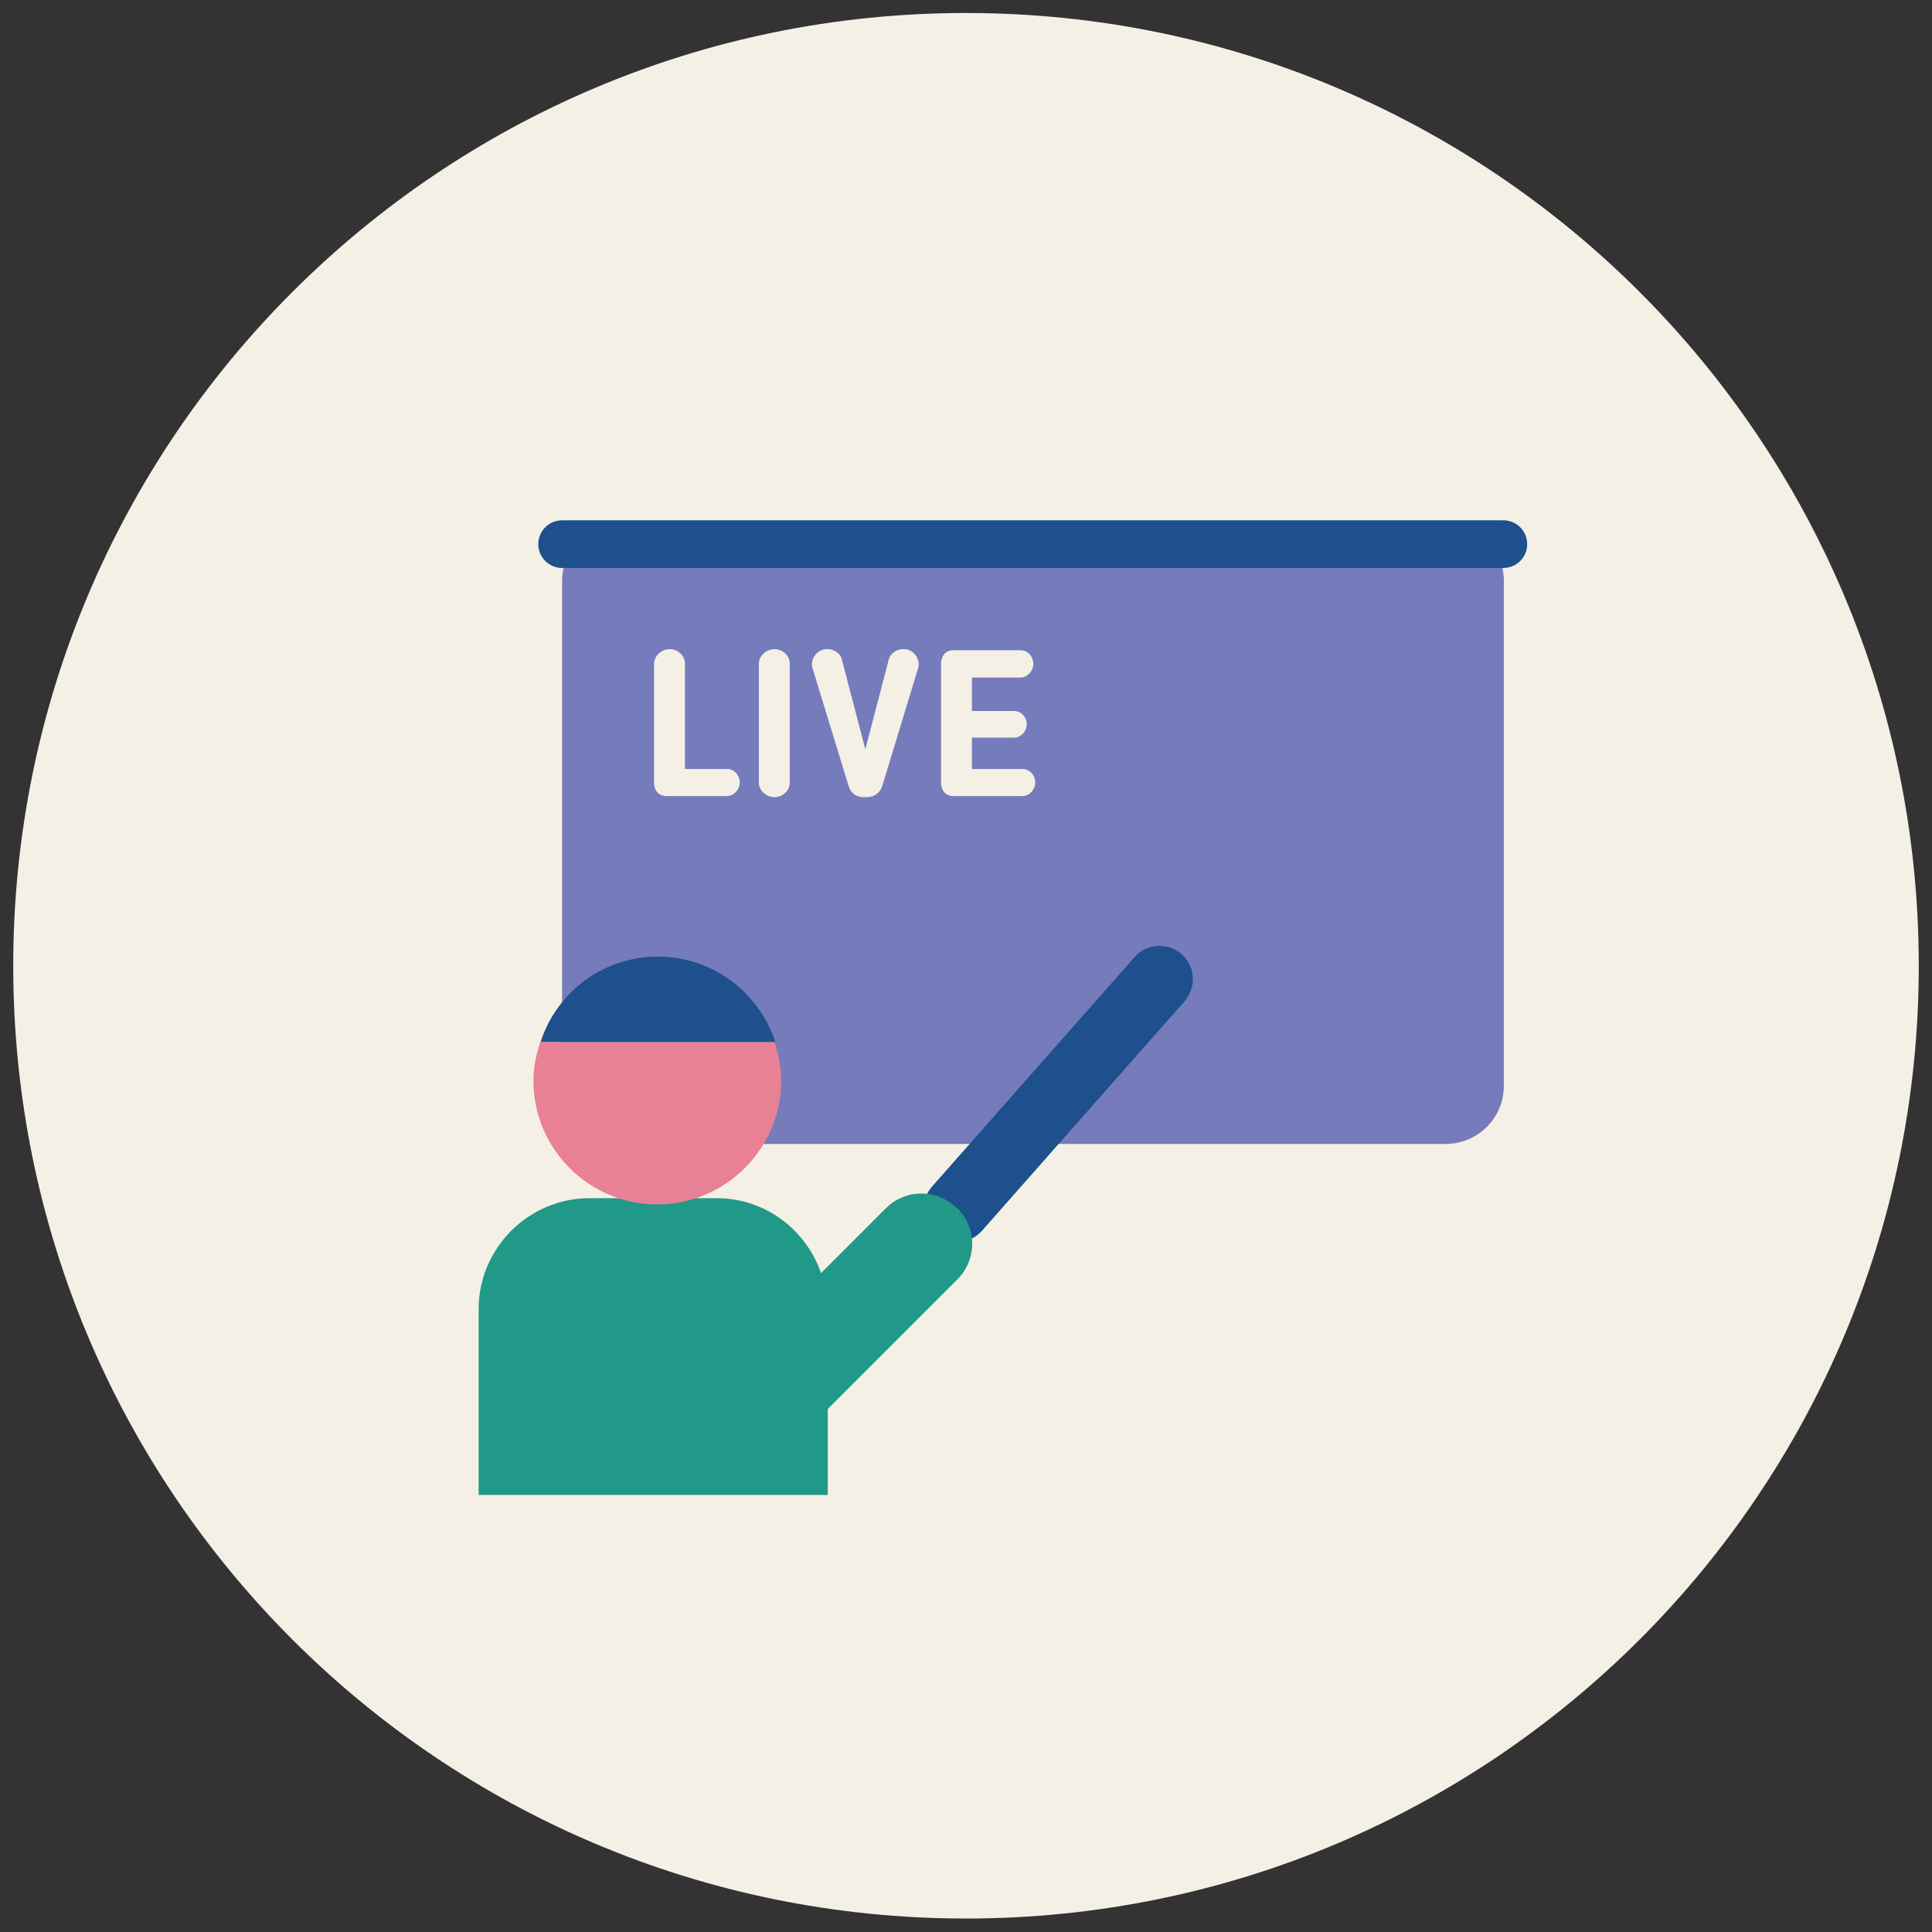 <svg width="73" height="73" viewBox="0 0 73 73" fill="none" xmlns="http://www.w3.org/2000/svg">
<rect x="0" y="0" width="73" height="73" fill="#333333" stroke="none"/>
<g clip-path="url(#clip0_4026_17974)">
<path d="M36.5 72.491C56.382 72.491 72.5 56.373 72.5 36.491C72.5 16.609 56.382 0.491 36.5 0.491C16.618 0.491 0.5 16.609 0.5 36.491C0.5 56.373 16.618 72.491 36.5 72.491Z" fill="#F4F0E5"/>
<path d="M54.626 19.761H23.435C22.222 19.761 21.239 20.744 21.239 21.957V41.027C21.239 42.24 22.222 43.223 23.435 43.223H54.626C55.839 43.223 56.822 42.24 56.822 41.027V21.957C56.822 20.744 55.839 19.761 54.626 19.761Z" fill="#757BBB"/>
<path d="M21.239 20.56H56.804" stroke="#1D508C" stroke-width="1.8" stroke-linecap="round" stroke-linejoin="round"/>
<path d="M36.157 46.924C35.866 46.924 35.558 46.816 35.322 46.616C34.796 46.162 34.759 45.364 35.213 44.838L42.87 36.164C43.324 35.638 44.122 35.602 44.648 36.056C45.175 36.509 45.211 37.307 44.757 37.834L37.1 46.507C36.846 46.797 36.501 46.924 36.157 46.924Z" fill="#1D508C"/>
<path d="M36.158 45.654C35.414 44.91 34.216 44.91 33.472 45.654L31.023 48.104C30.46 46.471 28.918 45.273 27.085 45.273H22.277C19.972 45.273 18.085 47.16 18.085 49.465V56.487H31.277V53.239L36.176 48.34C36.92 47.596 36.92 46.398 36.176 45.654H36.158Z" fill="#219989"/>
<path d="M25.881 25.072C25.881 24.776 25.617 24.528 25.297 24.528C24.993 24.528 24.721 24.784 24.713 25.072V29.584C24.713 29.856 24.881 30.08 25.177 30.08H27.473C27.729 30.072 27.953 29.832 27.953 29.568C27.953 29.288 27.737 29.056 27.473 29.056H25.881V25.072ZM29.841 25.072C29.841 24.776 29.577 24.528 29.257 24.528C28.953 24.528 28.681 24.784 28.673 25.072V29.576C28.673 29.864 28.953 30.12 29.257 30.12C29.577 30.12 29.841 29.872 29.841 29.576V25.072ZM34.696 25.232C34.776 24.952 34.576 24.616 34.288 24.544C33.984 24.472 33.656 24.632 33.584 24.912L32.696 28.312L31.808 24.912C31.736 24.632 31.408 24.472 31.104 24.544C30.816 24.616 30.616 24.952 30.696 25.232L32.064 29.696C32.136 29.952 32.336 30.12 32.64 30.12H32.752C33.048 30.12 33.256 29.952 33.336 29.696L34.696 25.232ZM36.02 24.568C35.724 24.568 35.564 24.792 35.556 25.064V29.584C35.564 29.856 35.724 30.08 36.02 30.08H38.636C38.892 30.08 39.116 29.832 39.116 29.568C39.116 29.288 38.9 29.056 38.636 29.056H36.724V27.872H38.316C38.572 27.872 38.796 27.632 38.796 27.368C38.796 27.088 38.58 26.864 38.316 26.864H36.724V25.6H38.564C38.82 25.6 39.044 25.352 39.044 25.088C39.044 24.8 38.828 24.568 38.564 24.568H36.02Z" fill="#F4F0E5"/>
<path d="M24.852 36.147C22.765 36.147 21.023 37.507 20.424 39.376H29.297C28.68 37.507 26.938 36.147 24.87 36.147H24.852Z" fill="#1D508C"/>
<path d="M20.409 39.376C20.264 39.83 20.155 40.32 20.155 40.828C20.155 43.423 22.26 45.509 24.836 45.509C27.413 45.509 29.518 43.404 29.518 40.828C29.518 40.32 29.409 39.83 29.264 39.376H20.391H20.409Z" fill="#E88195"/>
</g>
<defs>
<clip-path id="clip0_4026_17974">
<rect width="72" height="72.018" fill="white" transform="translate(0.5 0.491)"/>
</clip-path>
</defs>
</svg>
